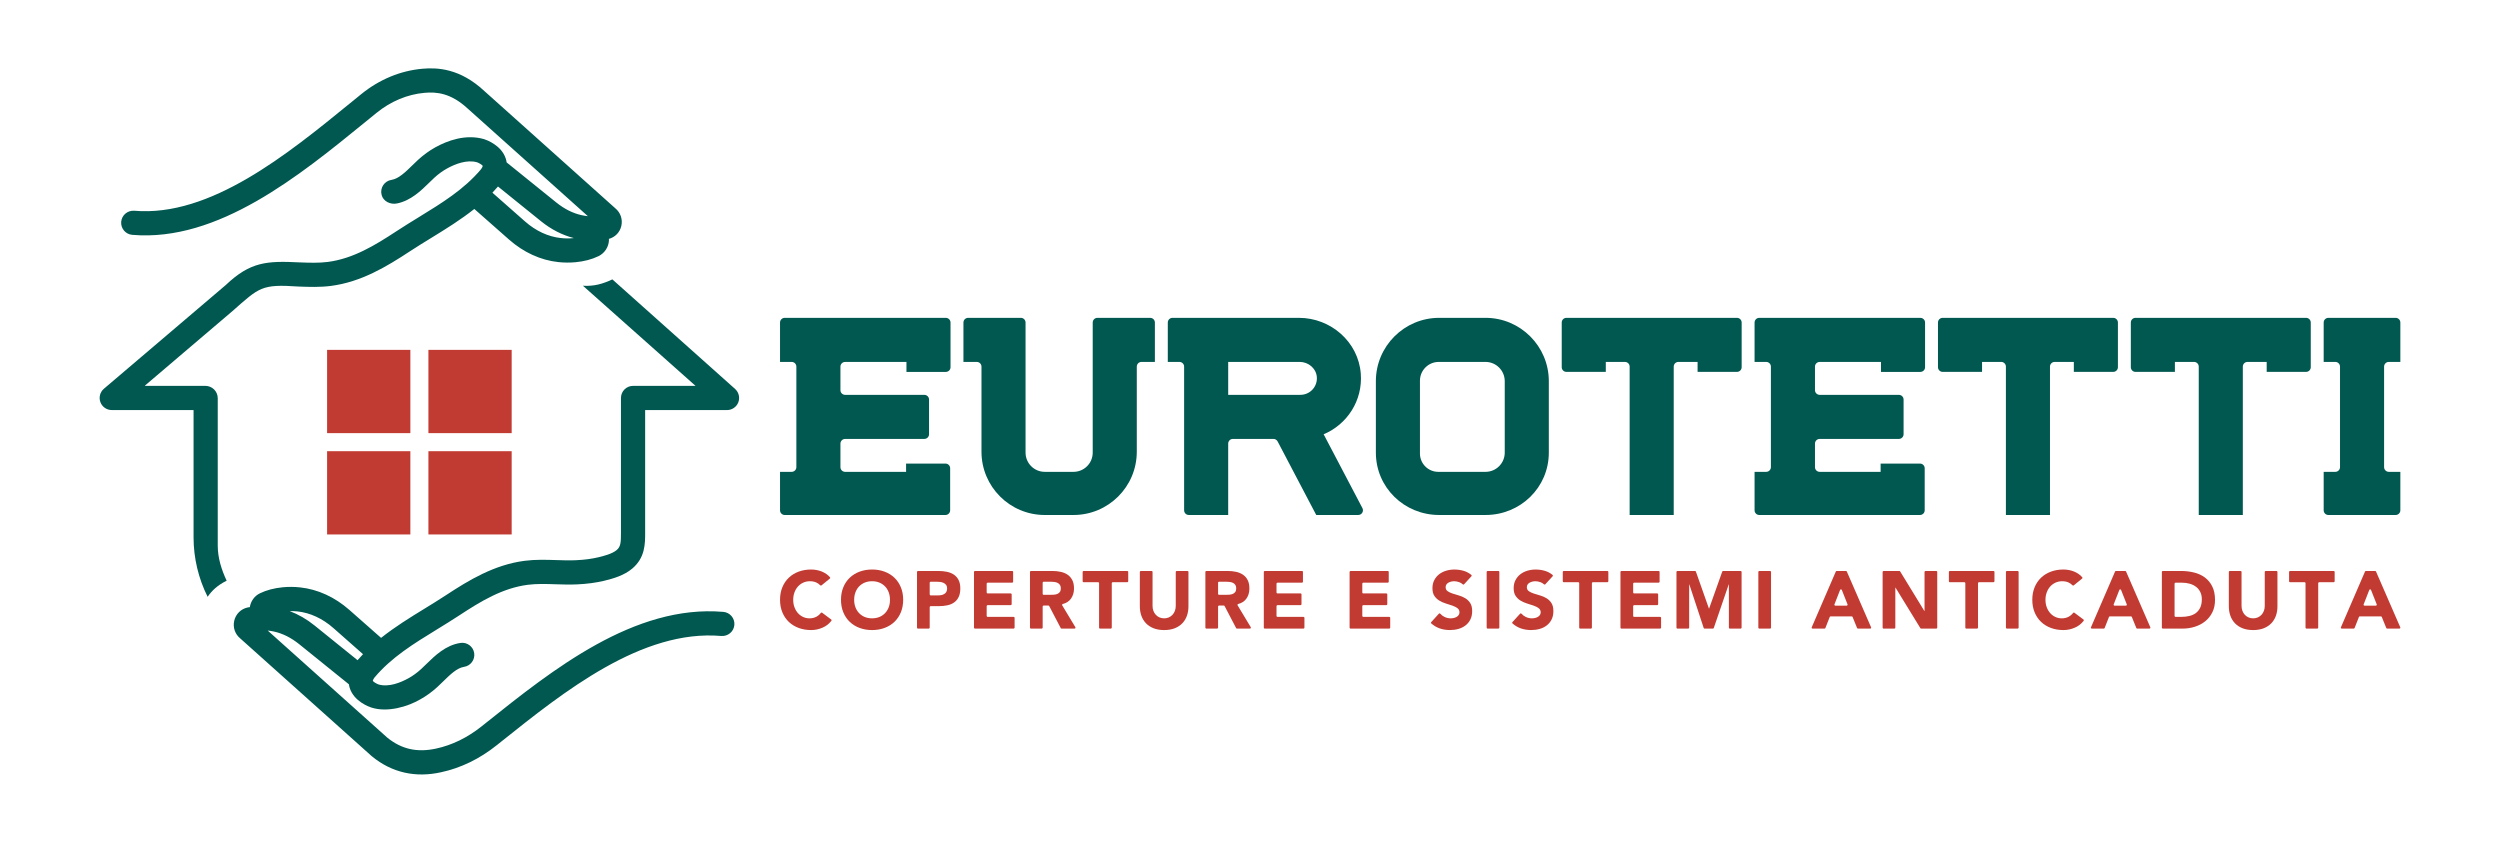 <svg xmlns="http://www.w3.org/2000/svg" id="Livello_1" viewBox="0 0 753.756 254.112"><defs><style>      .st0 {        fill: #005850;      }      .st1 {        fill: #c23b33;      }    </style></defs><g><g><rect class="st1" x="98.62" y="105.486" width="25.105" height="25.105"></rect><rect class="st1" x="129.168" y="105.486" width="25.104" height="25.105"></rect><rect class="st1" x="98.62" y="136.036" width="25.104" height="25.104"></rect><rect class="st1" x="129.168" y="136.036" width="25.104" height="25.104"></rect></g><g><path class="st0" d="M221.64,117.276l-37.013-33.043c-2.92,1.373-5.523,2.126-8.878,1.917l33.961,30.19h-18.843c-2.013,0-3.645,1.633-3.645,3.645l.001,40.587c.005,3.096-.101,4.27-1.307,5.281-1.402,1.177-4.129,1.834-5.439,2.15-2.035.491-4.269.785-6.835.902-1.93.09-3.88.027-5.945-.041-3.091-.101-6.283-.204-9.552.223-9.108,1.19-16.72,5.789-23.736,10.398-2.135,1.403-4.364,2.77-6.521,4.094-4.378,2.687-8.841,5.438-12.992,8.742l-9.572-8.44c-4.385-3.863-9.514-6.21-14.831-6.782-1.745-.192-3.503-.203-5.223-.041-2.587.247-4.904.858-6.887,1.813-1.671.806-2.771,2.378-3.064,4.18-.214.038-.445.055-.653.1-2.039.444-3.591,1.987-4.05,4.025-.45,1.997.244,4.014,1.815,5.305l39.551,35.417c.043.04.086.076.131.112,6.112,5.058,13.329,6.497,20.821,4.832,5.991-1.281,11.655-4.028,16.837-8.162l1.354-1.081c18.916-15.107,42.446-33.911,66.342-31.854,2.013.153,3.771-1.315,3.944-3.319.172-2.006-1.313-3.772-3.319-3.946-26.805-2.296-51.586,17.504-71.517,33.422l-1.351,1.079c-4.291,3.424-8.939,5.688-13.815,6.732-5.685,1.215-10.333.166-14.63-3.305l-36.073-32.303c.63.068,1.263.169,1.892.305,2.624.571,5.2,1.865,7.657,3.848l14.943,12.061c.06.402.142.781.247,1.112,1.308,4.101,5.9,5.694,6.517,5.892,4.905,1.587,11.064-.299,14.768-2.474,1.812-1.006,3.56-2.278,5.195-3.78.556-.509,1.119-1.06,1.695-1.623,2.046-2.003,4.161-4.074,6.282-4.389,1.992-.296,3.366-2.15,3.07-4.142-.297-1.992-2.157-3.368-4.141-3.069-4.461.663-7.705,3.838-10.311,6.39-.517.506-1.023,1.002-1.524,1.462-1.215,1.115-2.496,2.05-3.807,2.778-2.441,1.356-6.012,2.778-9.049,1.891-.715-.247-1.616-.842-1.74-1.092,0-.003.023-.328.513-1.006,5.121-6.088,11.76-10.163,18.786-14.475,2.204-1.353,4.482-2.75,6.711-4.215,6.57-4.316,13.094-8.27,20.678-9.26,2.681-.351,5.445-.264,8.37-.166,2.114.065,4.299.138,6.516.038,3.033-.139,5.718-.498,8.209-1.098,2.963-.715,6.033-1.652,8.416-3.651,3.924-3.291,3.918-7.499,3.913-10.88l-.001-36.929h24.688c1.509,0,2.862-.93,3.403-2.338.541-1.408.158-3.004-.963-4.015ZM107.809,199.055l-12.976-10.472c-2.38-1.921-4.89-3.353-7.485-4.327.783-.014,1.57.004,2.359.09,3.814.411,7.548,2.142,10.796,5.004l8.944,7.886c-.561.583-1.101,1.2-1.639,1.819Z"></path><path class="st0" d="M52.521,108.744c5.843-4.973,11.686-9.946,17.529-14.919,8.161-7.184,8.734-8.209,19.973-7.43,3.171.12,6.447.239,9.784-.196,9.108-1.19,16.72-5.789,23.736-10.398,2.136-1.403,4.366-2.772,6.523-4.096,4.36-2.676,8.804-5.417,12.941-8.703l10.473,9.233c4.382,3.863,9.511,6.21,14.831,6.784,1.736.19,3.489.203,5.221.041,2.583-.245,4.9-.854,6.892-1.813,1.876-.907,3.095-2.762,3.18-4.846.005-.126-.032-.245-.035-.37,1.891-.525,3.33-1.986,3.766-3.925.448-1.995-.246-4.011-1.816-5.302l-39.497-35.365c-7.347-6.849-14.176-7.108-18.673-6.711-6.604.582-12.974,3.226-18.42,7.642l-3.447,2.805c-18.764,15.297-42.108,34.333-64.998,32.366-2.007-.147-3.772,1.315-3.944,3.319-.172,2.006,1.313,3.772,3.319,3.946,25.83,2.218,50.446-17.852,70.23-33.98l3.431-2.792c4.314-3.5,9.318-5.59,14.471-6.044,3.581-.315,7.932.002,13.113,4.83l36.141,32.362c-.63-.066-1.263-.168-1.893-.304-2.622-.571-5.199-1.865-7.658-3.849l-14.943-12.061c-.06-.402-.142-.781-.248-1.111-1.307-4.101-5.9-5.692-6.516-5.89-5.583-1.636-11.113.443-14.766,2.473-1.806,1.001-3.554,2.273-5.198,3.78-.555.509-1.117,1.058-1.691,1.62-2.046,2.005-4.162,4.077-6.286,4.392-2.127.316-3.549,2.409-2.987,4.549.512,1.946,2.639,2.959,4.613,2.566,4.179-.832,7.262-3.85,9.76-6.297.517-.506,1.02-1,1.518-1.457,1.221-1.119,2.501-2.054,3.81-2.778,2.44-1.358,6.013-2.77,9.08-1.881.536.174,1.568.793,1.708,1.081,0,.003-.023.328-.513,1.006-5.12,6.088-11.758,10.162-18.784,14.473-2.204,1.353-4.483,2.751-6.713,4.216-6.57,4.316-13.094,8.27-20.679,9.262-2.73.356-5.564.25-8.565.139-9.81-.483-14.787-.222-22.193,6.8-12.258,10.433-24.516,20.865-36.773,31.298-1.163.99-1.585,2.601-1.058,4.036.528,1.433,1.894,2.386,3.421,2.386h24.593c.042,0,.076.034.076.076v38.34c0,6.187,1.471,12.366,4.242,17.896,1.229-1.849,3.072-3.562,5.732-4.858-1.568-3.359-2.685-6.882-2.685-10.599v-44.425c0-2.055-1.666-3.721-3.721-3.721h-18.124c-.071,0-.103-.088-.049-.134,2.922-2.487,5.844-4.974,8.766-7.461h0ZM150.142,56.23l12.975,10.472c3.109,2.509,6.435,4.187,9.888,5.072-.058.006-.105.022-.163.028-1.229.117-2.487.108-3.746-.03-3.817-.411-7.55-2.142-10.796-5.004l-9.838-8.673c.576-.596,1.128-1.229,1.679-1.864Z"></path></g></g><g><g><path class="st0" d="M346.784,95.829h-15.911c-.783,0-1.417.635-1.417,1.417v39.217c0,3.203-2.596,5.799-5.799,5.799h-8.651c-3.203,0-5.799-2.596-5.799-5.799v-39.217c0-.783-.635-1.417-1.417-1.417h-15.895c-.783,0-1.417.635-1.417,1.417v11.872h4.023c.783,0,1.417.635,1.417,1.417v25.649c0,10.542,8.546,19.088,19.088,19.088h8.651c10.542,0,19.088-8.546,19.088-19.088v-25.649c0-.783.635-1.417,1.417-1.417h4.039v-11.872c0-.783-.635-1.417-1.417-1.417Z"></path><path class="st0" d="M399.082,130.933c7.021-2.927,11.84-10.117,11.195-18.318-.753-9.568-9.065-16.786-18.663-16.786h-38.105c-.783,0-1.417.635-1.417,1.417v11.872h3.505c.783,0,1.417.635,1.417,1.417v43.32c0,.783.635,1.417,1.417,1.417h11.872v-21.522c0-.783.635-1.417,1.417-1.417h12.229c.527,0,1.01.292,1.255.758l11.647,22.179h12.666c1.066,0,1.75-1.133,1.255-2.076l-11.691-22.262ZM392.082,119.044h-21.778v-9.927h21.554c2.591,0,4.91,1.887,5.164,4.465.291,2.958-2.038,5.462-4.94,5.462Z"></path><path class="st0" d="M447.881,95.83h-13.961c-10.527,0-19.091,8.563-19.091,19.091v21.54c0,10.527,8.563,18.81,19.091,18.81h13.964c10.525,0,19.088-8.282,19.088-18.807v-21.543c0-10.528-8.563-19.091-19.091-19.091h0ZM453.683,136.464c0,3.203-2.596,5.799-5.799,5.799h-14.245c-3.049,0-5.521-2.472-5.521-5.521v-21.954c0-3.131,2.538-5.669,5.669-5.669h14.094c3.204,0,5.802,2.598,5.802,5.802v21.543Z"></path><path class="st0" d="M523.699,95.829h-51.419c-.783,0-1.417.635-1.417,1.417v13.463c0,.783.635,1.417,1.417,1.417h11.872v-3.009h5.775c.783,0,1.417.635,1.417,1.417v44.738h13.289v-44.738c0-.783.635-1.417,1.417-1.417h5.777v3.009h11.872c.783,0,1.417-.635,1.417-1.417v-13.463c0-.783-.635-1.417-1.417-1.417Z"></path><path class="st0" d="M578.996,95.83h-48.572c-.783,0-1.417.635-1.417,1.417v11.872h3.507c.783,0,1.417.635,1.417,1.417v30.31c0,.783-.635,1.417-1.417,1.417h-3.507v11.591c0,.783.635,1.417,1.417,1.417h48.46c.783,0,1.417-.635,1.417-1.417v-12.668c0-.783-.635-1.417-1.417-1.417h-11.872v2.495h-18.375c-.783,0-1.417-.635-1.417-1.417v-7.094c0-.783.635-1.417,1.417-1.417h23.881c.783,0,1.417-.635,1.417-1.417v-10.454c0-.783-.635-1.417-1.417-1.417h-23.881c-.783,0-1.417-.635-1.417-1.417v-7.092c0-.783.635-1.417,1.417-1.417h18.487v3.009h11.872c.783,0,1.417-.635,1.417-1.417v-13.463c0-.783-.635-1.417-1.417-1.417Z"></path><path class="st0" d="M720.227,109.118h3.484v-11.872c0-.783-.635-1.417-1.417-1.417h-20.283c-.783,0-1.417.635-1.417,1.417v11.872h3.51c.783,0,1.417.635,1.417,1.417v30.31c0,.783-.635,1.417-1.417,1.417h-3.51v11.592c0,.783.635,1.417,1.417,1.417h20.283c.783,0,1.417-.635,1.417-1.417v-11.592h-3.484c-.783,0-1.417-.635-1.417-1.417v-30.31c0-.783.635-1.417,1.417-1.417Z"></path><path class="st0" d="M637.14,95.829h-51.419c-.783,0-1.417.635-1.417,1.417v13.463c0,.783.635,1.417,1.417,1.417h11.872v-3.009h5.775c.783,0,1.417.635,1.417,1.417v44.738h13.289v-44.738c0-.783.635-1.417,1.417-1.417h5.777v3.009h11.872c.783,0,1.417-.635,1.417-1.417v-13.463c0-.783-.635-1.417-1.417-1.417Z"></path><path class="st0" d="M695.285,95.829h-51.419c-.783,0-1.417.635-1.417,1.417v13.463c0,.783.635,1.417,1.417,1.417h11.872v-3.009h5.775c.783,0,1.417.635,1.417,1.417v44.738h13.289v-44.738c0-.783.635-1.417,1.417-1.417h5.777v3.009h11.872c.783,0,1.417-.635,1.417-1.417v-13.463c0-.783-.635-1.417-1.417-1.417Z"></path><path class="st0" d="M285.171,95.83h-48.572c-.783,0-1.417.635-1.417,1.417v11.872h3.507c.783,0,1.417.635,1.417,1.417v30.31c0,.783-.635,1.417-1.417,1.417h-3.507v11.591c0,.783.635,1.417,1.417,1.417h48.46c.783,0,1.417-.635,1.417-1.417v-12.668c0-.783-.635-1.417-1.417-1.417h-11.872v2.495h-18.375c-.783,0-1.417-.635-1.417-1.417v-7.094c0-.783.635-1.417,1.417-1.417h23.881c.783,0,1.417-.635,1.417-1.417v-10.454c0-.783-.635-1.417-1.417-1.417h-23.881c-.783,0-1.417-.635-1.417-1.417v-7.092c0-.783.635-1.417,1.417-1.417h18.487v3.009h11.872c.783,0,1.417-.635,1.417-1.417v-13.463c0-.783-.635-1.417-1.417-1.417Z"></path></g><g><path class="st1" d="M247.873,184.735c-.125-.093-.296-.062-.391.062-.366.478-.809.861-1.333,1.142-.606.328-1.3.492-2.085.492-.688,0-1.328-.139-1.924-.416-.599-.278-1.117-.666-1.562-1.164-.442-.499-.789-1.088-1.041-1.77-.256-.678-.382-1.426-.382-2.246,0-.801.126-1.543.382-2.231.252-.688.606-1.281,1.054-1.779.451-.498.981-.887,1.596-1.164.615-.278,1.278-.42,2-.42.719,0,1.353.123,1.902.369.463.209.867.492,1.208.853.103.109.268.127.384.032l2.512-2.05c.124-.101.144-.292.038-.413-.329-.376-.69-.701-1.088-.975-.476-.328-.969-.59-1.483-.786-.517-.196-1.041-.338-1.571-.429-.533-.092-1.044-.132-1.533-.132-1.36,0-2.609.211-3.754.637-1.148.426-2.136,1.032-2.972,1.827-.833.795-1.483,1.754-1.95,2.884-.467,1.126-.697,2.388-.697,3.776,0,1.394.23,2.653.697,3.783.467,1.126,1.117,2.089,1.95,2.884.836.795,1.824,1.401,2.972,1.827,1.145.423,2.395.637,3.754.637,1.193,0,2.354-.243,3.483-.738,1.042-.451,1.918-1.133,2.624-2.044.097-.126.069-.312-.058-.407l-2.732-2.04v-0Z"></path><path class="st1" d="M269.659,174.175c-.836-.795-1.827-1.404-2.972-1.827-1.142-.426-2.395-.64-3.754-.64-1.357,0-2.609.215-3.754.64-1.145.423-2.133,1.032-2.969,1.827s-1.486,1.751-1.95,2.884c-.467,1.126-.7,2.388-.7,3.776,0,1.391.233,2.653.7,3.78.464,1.129,1.114,2.089,1.95,2.884s1.824,1.404,2.969,1.827c1.145.426,2.398.64,3.754.64,1.36,0,2.612-.215,3.754-.64,1.145-.423,2.136-1.032,2.972-1.827.833-.795,1.483-1.754,1.95-2.884.467-1.126.7-2.388.7-3.78,0-1.388-.233-2.65-.7-3.776-.467-1.133-1.117-2.089-1.95-2.884ZM267.952,183.081c-.252.681-.618,1.268-1.092,1.767-.476.502-1.044.89-1.707,1.167-.663.275-1.401.413-2.221.413-.817,0-1.559-.139-2.221-.413-.663-.278-1.23-.666-1.704-1.167-.476-.498-.839-1.085-1.092-1.767-.256-.678-.382-1.426-.382-2.246,0-.801.126-1.543.382-2.231.252-.688.615-1.281,1.092-1.779.473-.502,1.041-.89,1.704-1.167.663-.278,1.404-.416,2.221-.416.82,0,1.559.139,2.221.416.662.278,1.23.666,1.707,1.167.473.498.839,1.092,1.092,1.779s.379,1.429.379,2.231c0,.82-.126,1.568-.379,2.246Z"></path><path class="st1" d="M287.583,173.242c-.596-.401-1.297-.681-2.098-.845-.801-.164-1.653-.246-2.552-.246h-6.168c-.157,0-.284.127-.284.284v16.807c0,.157.127.284.284.284h3.26c.157,0,.284-.127.284-.284v-6.207c0-.157.127-.284.284-.284h2.515c.915,0,1.767-.085,2.552-.259.782-.17,1.464-.461,2.035-.871.571-.407,1.022-.956,1.35-1.644.328-.685.492-1.536.492-2.552,0-1.029-.177-1.887-.53-2.565-.35-.675-.823-1.218-1.423-1.618l0-0ZM285.328,178.444c-.155.268-.36.483-.615.637-.252.155-.54.265-.858.331s-.65.098-.994.098h-2.269c-.157,0-.284-.127-.284-.284v-3.556c0-.157.127-.284.284-.284h1.679c.36,0,.735.022,1.129.063.391.041.748.136,1.066.284.319.148.58.353.786.625.205.268.309.625.309,1.066,0,.41-.079.748-.233,1.019Z"></path><path class="st1" d="M305.619,185.991h-7.85c-.157,0-.284-.127-.284-.284v-2.966c0-.157.127-.284.284-.284h6.967c.157,0,.284-.127.284-.284v-2.97c0-.157-.127-.284-.284-.284h-6.967c-.157,0-.284-.127-.284-.284v-2.67c0-.157.127-.284.284-.284h7.409c.157,0,.284-.127.284-.284v-2.966c0-.157-.127-.284-.284-.284h-11.235c-.157,0-.284.127-.284.284v16.807c0,.157.127.284.284.284h11.677c.157,0,.284-.127.284-.284v-2.966c0-.157-.127-.284-.284-.284l-0.0 0Z"></path><path class="st1" d="M320.263,182.518c-.099-.164-.003-.369.182-.416,1.038-.265,1.844-.78,2.413-1.547.64-.861.959-1.902.959-3.13,0-1.016-.177-1.861-.53-2.54-.35-.678-.827-1.221-1.423-1.622-.596-.401-1.293-.688-2.085-.855-.795-.174-1.631-.259-2.514-.259h-6.44c-.157,0-.284.127-.284.284v16.807c0,.157.127.284.284.284h3.26c.157,0,.284-.127.284-.284v-6.38c0-.157.127-.284.284-.284h1.435c.106,0,.202.059.251.152l3.472,6.643c.049.094.146.152.251.152h3.917c.221,0,.357-.241.243-.43l-3.959-6.577 0-0ZM319.533,178.505c-.205.262-.461.454-.773.577-.309.123-.656.196-1.041.221-.385.025-.748.038-1.092.038h-1.975c-.157,0-.284-.127-.284-.284v-3.386c0-.157.127-.284.284-.284h2.218c.344,0,.697.025,1.057.076.36.047.678.142.956.281.278.139.508.341.688.603.18.262.268.612.268,1.054,0,.473-.101.842-.306,1.104Z"></path><path class="st1" d="M339.877,172.151h-13.176c-.157,0-.284.127-.284.284v2.818c0,.157.127.284.284.284h4.389c.157,0,.284.127.284.284v13.422c0,.157.127.284.284.284h3.26c.157,0,.284-.127.284-.284v-13.422c0-.157.127-.284.284-.284h4.393c.157,0,.284-.127.284-.284v-2.818c0-.157-.127-.284-.284-.284h-0Z"></path><path class="st1" d="M358.035,172.149h-3.26c-.157,0-.284.127-.284.284v10.244c0,.539-.088,1.038-.259,1.499-.174.454-.413.852-.723,1.189-.312.334-.681.596-1.107.786-.423.186-.89.281-1.398.281-.508,0-.978-.095-1.41-.281-.435-.189-.808-.451-1.117-.786-.312-.338-.552-.735-.726-1.189-.17-.461-.256-.959-.256-1.499v-10.244c0-.157-.127-.284-.284-.284h-3.263c-.157,0-.284.127-.284.284v10.393c0,1.029.158,1.978.467,2.846.312.868.773,1.618,1.388,2.256.612.637,1.376,1.139,2.294,1.499.915.36,1.978.539,3.19.539,1.196,0,2.249-.18,3.168-.539.915-.36,1.678-.861,2.294-1.499.612-.637,1.073-1.388,1.385-2.256.312-.868.467-1.817.467-2.846v-10.393c0-.157-.127-.284-.284-.284h-0Z"></path><path class="st1" d="M373.145,182.518c-.099-.164-.003-.369.182-.416,1.038-.265,1.844-.78,2.413-1.547.64-.861.956-1.902.956-3.13,0-1.016-.177-1.861-.527-2.54s-.827-1.221-1.423-1.622c-.593-.401-1.29-.688-2.085-.855-.795-.174-1.631-.259-2.514-.259h-6.44c-.157,0-.284.127-.284.284v16.807c0,.157.127.284.284.284h3.26c.157,0,.284-.127.284-.284v-6.38c0-.157.127-.284.284-.284h1.435c.106,0,.202.059.251.152l3.472,6.643c.049.094.146.152.251.152h3.917c.221,0,.357-.241.243-.43l-3.959-6.577-0-0ZM372.415,178.505c-.205.262-.461.454-.773.577-.309.123-.656.196-1.041.221-.385.025-.748.038-1.092.038h-1.975c-.157,0-.284-.127-.284-.284v-3.386c0-.157.127-.284.284-.284h2.218c.344,0,.697.025,1.057.076.36.047.678.142.956.281s.508.341.688.603c.18.262.268.612.268,1.054,0,.473-.101.842-.306,1.104Z"></path><path class="st1" d="M393.005,185.991h-7.85c-.157,0-.284-.127-.284-.284v-2.966c0-.157.127-.284.284-.284h6.967c.157,0,.284-.127.284-.284v-2.97c0-.157-.127-.284-.284-.284h-6.967c-.157,0-.284-.127-.284-.284v-2.67c0-.157.127-.284.284-.284h7.405c.157,0,.284-.127.284-.284v-2.966c0-.157-.127-.284-.284-.284h-11.235c-.157,0-.284.127-.284.284v16.807c0,.157.127.284.284.284h11.68c.157,0,.284-.127.284-.284v-2.966c0-.157-.127-.284-.284-.284v0Z"></path><path class="st1" d="M418.87,185.991h-7.85c-.157,0-.284-.127-.284-.284v-2.966c0-.157.127-.284.284-.284h6.967c.157,0,.284-.127.284-.284v-2.97c0-.157-.127-.284-.284-.284h-6.967c-.157,0-.284-.127-.284-.284v-2.67c0-.157.127-.284.284-.284h7.405c.157,0,.284-.127.284-.284v-2.966c0-.157-.127-.284-.284-.284h-11.236c-.157,0-.284.127-.284.284v16.807c0,.157.127.284.284.284h11.68c.157,0,.284-.127.284-.284v-2.966c0-.157-.127-.284-.284-.284v0Z"></path><path class="st1" d="M441.79,180.371c-.599-.36-1.24-.637-1.928-.836-.688-.192-1.328-.391-1.925-.587-.599-.199-1.095-.432-1.486-.713-.391-.278-.587-.678-.587-1.202,0-.325.079-.603.243-.833.164-.23.379-.413.64-.552.259-.139.539-.24.833-.309.293-.063.581-.098.858-.098.473,0,.978.095,1.511.284.421.148.772.361,1.055.641.118.117.303.125.415.002l2.212-2.419c.111-.121.099-.317-.028-.421-.676-.551-1.425-.954-2.245-1.203-.915-.275-1.865-.413-2.846-.413-.852,0-1.678.117-2.48.353-.805.237-1.508.593-2.12,1.066-.615.476-1.107,1.066-1.473,1.767-.369.704-.552,1.524-.552,2.455,0,.965.196,1.741.599,2.331.401.59.902,1.063,1.511,1.423.603.36,1.256.647,1.962.861.704.211,1.357.423,1.962.637.603.211,1.111.47,1.511.773.398.303.599.713.599,1.237,0,.312-.076.584-.233.811-.155.23-.363.416-.615.565s-.536.259-.858.331c-.319.073-.634.11-.943.11-.637,0-1.256-.142-1.855-.429-.497-.239-.922-.56-1.278-.964-.113-.128-.306-.139-.422-.013l-2.312,2.537c-.108.118-.098.308.023.412.773.671,1.6,1.161,2.481,1.475.965.344,2.013.514,3.142.514.899,0,1.751-.114,2.562-.344.811-.227,1.524-.581,2.136-1.057.612-.473,1.101-1.066,1.461-1.789.36-.719.539-1.562.539-2.527,0-1.016-.196-1.824-.59-2.429-.391-.606-.887-1.088-1.483-1.448v-0Z"></path><rect class="st1" x="448.23" y="172.15" width="3.827" height="17.374" rx=".284" ry=".284"></rect><path class="st1" d="M466.279,180.371c-.599-.36-1.24-.637-1.928-.836-.688-.192-1.328-.391-1.924-.587-.599-.199-1.095-.432-1.486-.713-.391-.278-.59-.678-.59-1.202,0-.325.082-.603.243-.833.164-.23.379-.413.64-.552.262-.139.543-.24.836-.309.293-.063.581-.098.858-.098.473,0,.978.095,1.511.284.421.148.772.361,1.056.641.118.117.303.125.415.002l2.212-2.419c.111-.121.099-.317-.028-.421-.676-.551-1.425-.954-2.245-1.203-.915-.275-1.865-.413-2.846-.413-.852,0-1.678.117-2.48.353-.804.237-1.511.593-2.123,1.066-.612.476-1.107,1.066-1.473,1.767-.369.704-.552,1.524-.552,2.455,0,.965.199,1.741.603,2.331.401.59.902,1.063,1.508,1.423.606.36,1.259.647,1.962.861.704.211,1.36.423,1.965.637.603.211,1.111.47,1.511.773.398.303.599.713.599,1.237,0,.312-.076.584-.233.811-.155.23-.363.416-.615.565s-.536.259-.858.331c-.319.073-.634.11-.943.11-.641,0-1.259-.142-1.855-.429-.5-.239-.925-.56-1.281-.964-.113-.128-.307-.139-.422-.012l-2.309,2.537c-.107.118-.098.307.023.412.771.671,1.6,1.161,2.479,1.475.969.344,2.016.514,3.145.514.899,0,1.751-.114,2.562-.344.811-.227,1.524-.581,2.136-1.057.612-.473,1.101-1.066,1.461-1.789.36-.719.539-1.562.539-2.527,0-1.016-.196-1.824-.59-2.429-.391-.606-.887-1.088-1.483-1.448l-0-0Z"></path><path class="st1" d="M484.634,172.151h-13.173c-.157,0-.284.127-.284.284v2.818c0,.157.127.284.284.284h4.389c.157,0,.284.127.284.284v13.422c0,.157.127.284.284.284h3.26c.157,0,.284-.127.284-.284v-13.422c0-.157.127-.284.284-.284h4.389c.157,0,.284-.127.284-.284v-2.818c0-.157-.127-.284-.284-.284h-0Z"></path><path class="st1" d="M500.536,185.991h-7.85c-.157,0-.284-.127-.284-.284v-2.966c0-.157.127-.284.284-.284h6.967c.157,0,.284-.127.284-.284v-2.97c0-.157-.127-.284-.284-.284h-6.967c-.157,0-.284-.127-.284-.284v-2.67c0-.157.127-.284.284-.284h7.405c.157,0,.284-.127.284-.284v-2.966c0-.157-.127-.284-.284-.284h-11.235c-.157,0-.284.127-.284.284v16.807c0,.157.127.284.284.284h11.68c.157,0,.284-.127.284-.284v-2.966c0-.157-.127-.284-.284-.284l-0.0 0Z"></path><path class="st1" d="M524.806,172.15h-5.28c-.12,0-.227.076-.267.189l-3.962,11.15h-.047l-3.934-11.15c-.04-.113-.147-.189-.267-.189h-5.308c-.157,0-.284.127-.284.284v16.807c0,.157.127.284.284.284h3.263c.157,0,.284-.127.284-.284v-13.043h.047l4.331,13.132c.038.116.147.195.269.195h2.511c.121,0,.229-.077.268-.192l4.5-13.135h.051v13.043c0,.157.127.284.284.284h3.26c.157,0,.284-.127.284-.284v-16.807c0-.157-.127-.284-.284-.284h-0Z"></path><rect class="st1" x="530.144" y="172.15" width="3.827" height="17.374" rx=".284" ry=".284"></rect><path class="st1" d="M556.819,172.319c-.045-.103-.147-.17-.26-.17h-2.795c-.113,0-.215.067-.26.171l-7.264,16.807c-.081.187.056.396.26.396h3.597c.117,0,.221-.071.264-.18l1.307-3.322c.043-.108.147-.18.264-.18h6.364c.115,0,.219.07.263.177l1.352,3.328c.043.107.147.177.263.177h3.699c.204,0,.341-.209.26-.397l-7.312-16.807h-0ZM556.769,182.604h-3.414c-.2,0-.337-.201-.264-.387l1.697-4.34c.094-.24.433-.241.528-.001l1.717,4.34c.074.186-.064.388-.264.388h0Z"></path><path class="st1" d="M583.8,172.15h-3.263c-.157,0-.284.127-.284.284v11.79h-.05l-7.303-11.938c-.052-.084-.143-.136-.242-.136h-4.76c-.157,0-.284.127-.284.284v16.807c0,.157.127.284.284.284h3.263c.157,0,.284-.127.284-.284v-12.084h.047l7.501,12.232c.052.084.143.135.242.135h4.565c.157,0,.284-.127.284-.284v-16.807c0-.157-.127-.284-.284-.284Z"></path><path class="st1" d="M601.049,172.151h-13.173c-.157,0-.284.127-.284.284v2.818c0,.157.127.284.284.284h4.389c.157,0,.284.127.284.284v13.422c0,.157.127.284.284.284h3.26c.157,0,.284-.127.284-.284v-13.422c0-.157.127-.284.284-.284h4.389c.157,0,.284-.127.284-.284v-2.818c0-.157-.127-.284-.284-.284h-0Z"></path><rect class="st1" x="604.793" y="172.15" width="3.827" height="17.374" rx=".284" ry=".284"></rect><path class="st1" d="M625.435,184.736c-.125-.093-.296-.062-.391.062-.365.478-.813.86-1.334,1.141-.603.328-1.3.492-2.085.492-.688,0-1.328-.139-1.925-.416-.599-.278-1.12-.666-1.562-1.164-.439-.499-.789-1.088-1.041-1.77-.256-.678-.382-1.426-.382-2.246,0-.801.126-1.543.382-2.231.252-.688.606-1.281,1.054-1.779.451-.498.984-.887,1.596-1.164.615-.278,1.278-.42,2-.42.723,0,1.353.123,1.902.369.463.209.867.492,1.208.853.103.109.268.127.384.032l2.512-2.05c.124-.101.144-.292.038-.413-.329-.376-.69-.701-1.088-.975-.473-.328-.969-.59-1.483-.786-.514-.196-1.041-.338-1.571-.429-.53-.092-1.044-.132-1.536-.132-1.353,0-2.609.211-3.751.637-1.148.426-2.136,1.032-2.972,1.827-.833.795-1.483,1.754-1.95,2.884-.467,1.126-.697,2.388-.697,3.776,0,1.394.23,2.653.697,3.783.467,1.126,1.117,2.089,1.95,2.884.836.795,1.824,1.401,2.972,1.827,1.142.423,2.398.637,3.751.637,1.196,0,2.357-.243,3.486-.738,1.042-.451,1.915-1.133,2.621-2.044.097-.126.069-.312-.058-.407l-2.729-2.04v-0Z"></path><path class="st1" d="M641.013,172.319c-.045-.103-.147-.17-.26-.17h-2.795c-.113,0-.215.067-.26.171l-7.264,16.807c-.081.187.056.396.26.396h3.597c.117,0,.221-.071.264-.18l1.307-3.322c.043-.108.147-.18.264-.18h6.364c.115,0,.219.07.263.177l1.352,3.328c.043.107.147.177.263.177h3.699c.204,0,.341-.209.26-.397l-7.313-16.807h-0ZM640.963,182.604h-3.414c-.2,0-.337-.201-.264-.387l1.697-4.34c.094-.24.433-.241.528-.001l1.717,4.34c.074.186-.064.388-.264.388h0Z"></path><path class="st1" d="M664.791,174.124c-.934-.694-2.022-1.199-3.275-1.508-1.253-.312-2.571-.467-3.966-.467h-5.458c-.157,0-.284.127-.284.284v16.807c0,.157.127.284.284.284h5.979c1.29,0,2.524-.186,3.701-.565,1.18-.375,2.218-.928,3.12-1.656.899-.726,1.612-1.628,2.145-2.697.53-1.073.798-2.313.798-3.72,0-1.587-.274-2.937-.823-4.048-.546-1.114-1.287-2.016-2.221-2.713ZM663.381,183.179c-.319.678-.757,1.227-1.312,1.647-.558.416-1.215.713-1.975.893-.76.183-1.584.271-2.467.271h-1.704c-.157,0-.284-.127-.284-.284v-9.74c0-.157.127-.284.284-.284h1.975c.801,0,1.565.104,2.29.306.732.208,1.366.511,1.906.921.539.41.969.928,1.287,1.559.319.628.476,1.372.476,2.221,0,.981-.158,1.814-.476,2.489Z"></path><path class="st1" d="M686.371,172.149h-3.26c-.157,0-.284.127-.284.284v10.244c0,.539-.085,1.038-.259,1.499-.17.454-.413.852-.723,1.189-.312.334-.678.596-1.104.786-.426.186-.893.281-1.398.281-.511,0-.978-.095-1.413-.281-.432-.189-.808-.451-1.114-.786-.312-.338-.555-.735-.726-1.189-.17-.461-.259-.959-.259-1.499v-10.244c0-.157-.127-.284-.284-.284h-3.263c-.157,0-.284.127-.284.284v10.393c0,1.029.158,1.978.47,2.846.312.868.773,1.618,1.385,2.256.615.637,1.379,1.139,2.297,1.499.915.36,1.978.539,3.19.539,1.196,0,2.249-.18,3.164-.539.918-.36,1.682-.861,2.294-1.499.612-.637,1.076-1.388,1.388-2.256.309-.868.464-1.817.464-2.846v-10.393c0-.157-.127-.284-.284-.284Z"></path><path class="st1" d="M703.621,172.151h-13.173c-.157,0-.284.127-.284.284v2.818c0,.157.127.284.284.284h4.389c.157,0,.284.127.284.284v13.422c0,.157.127.284.284.284h3.26c.157,0,.284-.127.284-.284v-13.422c0-.157.127-.284.284-.284h4.389c.157,0,.284-.127.284-.284v-2.818c0-.157-.127-.284-.284-.284h-0Z"></path><path class="st1" d="M723.686,189.126l-7.312-16.807c-.045-.103-.147-.17-.26-.17h-2.795c-.113,0-.215.067-.26.171l-7.264,16.807c-.081.187.056.396.26.396h3.597c.117,0,.221-.071.264-.18l1.307-3.322c.043-.108.147-.18.264-.18h6.364c.115,0,.219.07.263.177l1.352,3.328c.043.107.147.177.263.177h3.699c.204,0,.341-.209.26-.397ZM716.324,182.604h-3.414c-.2,0-.337-.201-.264-.387l1.697-4.34c.094-.24.433-.241.528-.001l1.717,4.34c.074.186-.064.388-.264.388h-0Z"></path></g></g></svg>